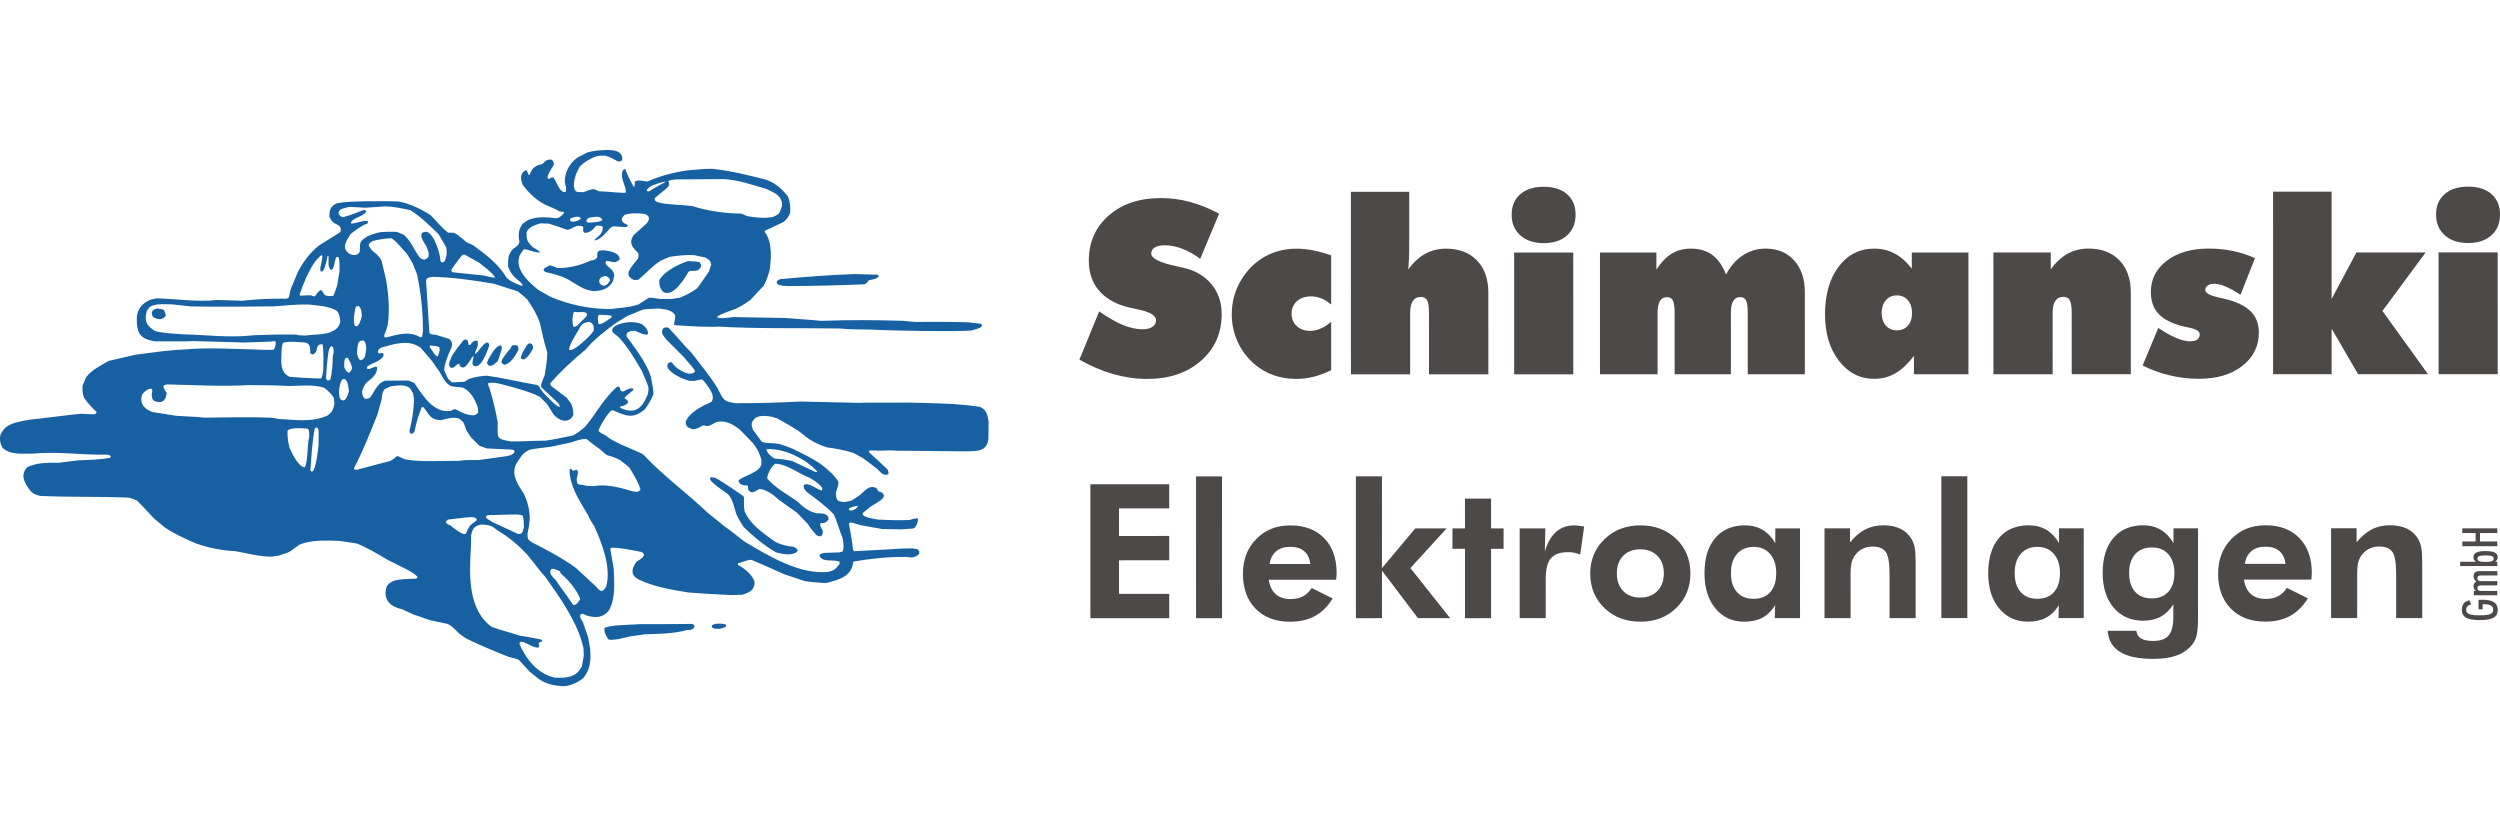 <?xml version="1.0" encoding="UTF-8"?>
<!DOCTYPE svg PUBLIC "-//W3C//DTD SVG 1.1//EN" "http://www.w3.org/Graphics/SVG/1.1/DTD/svg11.dtd">
<!-- Creator: CorelDRAW -->
<svg xmlns="http://www.w3.org/2000/svg" xml:space="preserve" width="290px" height="97px" style="shape-rendering:geometricPrecision; text-rendering:geometricPrecision; image-rendering:optimizeQuality; fill-rule:evenodd; clip-rule:evenodd"
viewBox="0 0 339.306 72.781"
 xmlns:xlink="http://www.w3.org/1999/xlink">
 <defs>
  <style type="text/css">
   <![CDATA[
    .fil0 {fill:#4D4948}
    .fil1 {fill:#1761A3}
   ]]>
  </style>
 </defs>
 <g id="Ebene_x0020_1">
  <g id="_74949272">
   <g>
    <path id="_74949008" class="fil0" d="M146.5 28.459l2.683 -6.552c1.206,0.84 2.275,1.456 3.219,1.844 0.944,0.387 1.828,0.583 2.646,0.583 0.579,0 1.031,-0.11 1.359,-0.328 0.333,-0.218 0.496,-0.513 0.496,-0.89 0,-0.649 -0.824,-1.145 -2.477,-1.483 -0.535,-0.12 -0.95,-0.207 -1.249,-0.273 -1.746,-0.426 -3.083,-1.183 -4.01,-2.269 -0.928,-1.086 -1.391,-2.439 -1.392,-4.059 0,-2.515 0.9,-4.56 2.7,-6.137 1.8,-1.577 4.162,-2.368 7.08,-2.369 1.348,0 2.668,0.174 3.967,0.528 1.298,0.349 2.613,0.883 3.933,1.598l-2.557 6.122c-0.808,-0.594 -1.621,-1.053 -2.439,-1.369 -0.813,-0.311 -1.604,-0.468 -2.373,-0.468 -0.584,0 -1.036,0.098 -1.358,0.294 -0.322,0.197 -0.48,0.475 -0.48,0.824 0,0.66 1.168,1.244 3.503,1.739 0.371,0.088 0.66,0.153 0.862,0.197 1.61,0.359 2.875,1.101 3.803,2.219 0.927,1.119 1.391,2.471 1.391,4.058 0.001,2.586 -0.932,4.703 -2.803,6.345 -1.871,1.642 -4.304,2.461 -7.298,2.461 -1.534,0 -3.066,-0.217 -4.6,-0.654 -1.538,-0.436 -3.071,-1.09 -4.605,-1.964zm34.172 -7.473c-0.426,-0.371 -0.862,-0.649 -1.31,-0.835 -0.448,-0.185 -0.917,-0.278 -1.408,-0.278 -0.813,0 -1.457,0.218 -1.937,0.65 -0.48,0.431 -0.72,1.004 -0.72,1.713 0,0.682 0.235,1.238 0.704,1.669 0.469,0.431 1.074,0.649 1.822,0.649 0.469,0 0.944,-0.104 1.418,-0.311 0.475,-0.208 0.949,-0.518 1.429,-0.922l0.001 6.568c-0.829,0.403 -1.631,0.704 -2.406,0.895 -0.775,0.191 -1.533,0.289 -2.28,0.289 -1.222,0.001 -2.357,-0.207 -3.404,-0.615 -1.042,-0.409 -1.969,-1.014 -2.777,-1.811 -0.857,-0.856 -1.506,-1.822 -1.954,-2.902 -0.447,-1.08 -0.671,-2.231 -0.671,-3.442 0,-0.846 0.109,-1.659 0.328,-2.456 0.218,-0.791 0.545,-1.549 0.982,-2.258 0.834,-1.359 1.892,-2.39 3.174,-3.11 1.282,-0.72 2.722,-1.081 4.321,-1.081 0.704,0 1.446,0.076 2.215,0.223 0.775,0.148 1.598,0.377 2.471,0.687l0.001 6.678zm2.68 9.465l-0.004 -24.773 7.916 -0.001 0.001 6.842c0,0.938 -0.011,1.669 -0.033,2.187 -0.021,0.524 -0.054,1.026 -0.098,1.506 0.693,-0.95 1.461,-1.659 2.302,-2.123 0.84,-0.464 1.789,-0.693 2.842,-0.694 1.762,0 3.153,0.535 4.179,1.598 1.031,1.064 1.544,2.52 1.545,4.364l0.002 11.091 -8.058 0.001 -0.001 -8.341c-0.001,-0.834 -0.082,-1.402 -0.246,-1.702 -0.169,-0.305 -0.458,-0.458 -0.873,-0.458 -0.469,0 -0.824,0.18 -1.07,0.546 -0.245,0.36 -0.365,0.9 -0.365,1.615l0.001 8.341 -8.041 0.001zm30.492 -21.673c0,1.184 -0.387,2.122 -1.167,2.821 -0.775,0.698 -1.827,1.047 -3.148,1.047 -1.331,0 -2.394,-0.349 -3.18,-1.053 -0.791,-0.704 -1.184,-1.642 -1.185,-2.815 0,-1.172 0.387,-2.094 1.167,-2.772 0.775,-0.676 1.844,-1.015 3.197,-1.015 1.343,0 2.395,0.338 3.164,1.014 0.769,0.677 1.152,1.598 1.152,2.771zm-8.338 21.67l-0.002 -16.525 8.024 -0.001 0.002 16.525 -8.024 0.001zm11.647 -0.002l-0.002 -16.525 7.659 -0.001 0 2.319c0.628,-0.983 1.32,-1.702 2.073,-2.161 0.758,-0.458 1.625,-0.688 2.607,-0.688 1.156,-0.001 2.122,0.283 2.897,0.845 0.769,0.567 1.397,1.451 1.878,2.656 0.627,-1.151 1.396,-2.024 2.307,-2.613 0.911,-0.594 1.931,-0.89 3.061,-0.89 1.62,0 2.913,0.535 3.879,1.603 0.966,1.075 1.446,2.515 1.446,4.326l0.002 11.123 -7.752 0.001 -0.001 -8.308c0,-0.845 -0.076,-1.413 -0.229,-1.713 -0.158,-0.3 -0.42,-0.447 -0.797,-0.447 -0.425,0 -0.742,0.175 -0.949,0.529 -0.207,0.35 -0.311,0.895 -0.311,1.632l0.001 8.308 -7.637 0.001 -0.001 -8.308c-0.001,-0.824 -0.077,-1.386 -0.229,-1.697 -0.158,-0.311 -0.426,-0.464 -0.807,-0.464 -0.437,0.001 -0.758,0.175 -0.966,0.53 -0.207,0.349 -0.311,0.894 -0.311,1.631l0.001 8.309 -7.817 0.001zm38.23 -8.319c0,0.704 0.191,1.271 0.567,1.702 0.377,0.431 0.879,0.649 1.495,0.649 0.627,0 1.13,-0.213 1.5,-0.639 0.376,-0.425 0.562,-0.998 0.561,-1.712 0,-0.72 -0.191,-1.304 -0.567,-1.74 -0.377,-0.437 -0.879,-0.654 -1.495,-0.654 -0.617,0 -1.118,0.224 -1.495,0.666 -0.376,0.441 -0.567,1.02 -0.567,1.729zm4.381 8.313l0 -2.493c-0.802,1.064 -1.637,1.85 -2.509,2.357 -0.873,0.507 -1.839,0.758 -2.891,0.759 -1.92,0 -3.508,-0.812 -4.774,-2.443 -1.26,-1.631 -1.893,-3.731 -1.894,-6.295 0,-2.689 0.616,-4.85 1.843,-6.481 1.233,-1.637 2.837,-2.456 4.823,-2.456 1.021,0 1.948,0.224 2.788,0.665 0.834,0.442 1.609,1.124 2.324,2.051l-0.001 -2.188 7.687 -0.001 0.002 16.525 -7.398 0.001zm10.786 -0.001l-0.003 -16.525 7.785 -0.001 0 2.286c0.693,-0.95 1.462,-1.659 2.302,-2.123 0.84,-0.464 1.789,-0.693 2.842,-0.694 1.762,0 3.153,0.535 4.179,1.598 1.031,1.064 1.544,2.52 1.545,4.364l0.002 11.091 -8.025 0.001 -0.001 -8.341c0,-0.824 -0.088,-1.385 -0.257,-1.696 -0.169,-0.311 -0.469,-0.464 -0.894,-0.464 -0.464,0 -0.824,0.18 -1.07,0.546 -0.245,0.36 -0.365,0.9 -0.365,1.615l0.001 8.341 -8.041 0.001zm20.25 -1.187l2.127 -5.101c0.883,0.594 1.691,1.047 2.428,1.358 0.736,0.311 1.364,0.463 1.888,0.463 0.426,0 0.747,-0.082 0.971,-0.245 0.224,-0.169 0.338,-0.399 0.338,-0.699 0,-0.414 -0.475,-0.719 -1.424,-0.91 -0.316,-0.061 -0.567,-0.114 -0.747,-0.158 -1.56,-0.382 -2.69,-0.949 -3.399,-1.701 -0.709,-0.753 -1.064,-1.746 -1.065,-2.979 0,-1.735 0.72,-3.153 2.166,-4.25 1.446,-1.097 3.327,-1.648 5.652,-1.649 1.162,0 2.269,0.109 3.333,0.327 1.059,0.218 2.051,0.545 2.979,0.982l-1.964 4.97c-0.747,-0.497 -1.418,-0.873 -2.013,-1.123 -0.601,-0.251 -1.113,-0.377 -1.55,-0.377 -0.365,0 -0.655,0.076 -0.879,0.229 -0.224,0.158 -0.338,0.36 -0.338,0.617 0,0.415 0.628,0.758 1.888,1.025 0.295,0.06 0.53,0.114 0.698,0.158 1.61,0.381 2.794,0.943 3.552,1.685 0.758,0.742 1.135,1.707 1.135,2.902 0,1.855 -0.747,3.361 -2.236,4.528 -1.494,1.168 -3.463,1.752 -5.914,1.752 -1.336,0 -2.64,-0.152 -3.917,-0.457 -1.282,-0.3 -2.515,-0.753 -3.71,-1.348zm17.709 1.182l-0.004 -24.773 7.943 -0.001 0.002 14.561 3.371 -6.313 9.394 -0.001 -5.863 7.944 6.187 8.58 -9.492 0.002 -3.596 -6.186 0.001 6.187 -7.942 0.001zm30.797 -21.673c0.001,1.184 -0.387,2.122 -1.167,2.821 -0.774,0.699 -1.827,1.047 -3.148,1.048 -1.331,0 -2.395,-0.349 -3.181,-1.053 -0.791,-0.704 -1.184,-1.642 -1.184,-2.815 -0.001,-1.172 0.387,-2.094 1.167,-2.772 0.774,-0.676 1.844,-1.015 3.197,-1.015 1.342,-0.001 2.395,0.338 3.164,1.014 0.769,0.677 1.152,1.599 1.152,2.772zm-8.338 21.67l-0.003 -16.525 8.024 -0.001 0.002 16.525 -8.024 0.001z"/>
    <path id="_74949080" class="fil0" d="M147.989 63.55l-0.003 -18.18 10.702 -0.002 0.001 3.277 -6.816 0.001 0.001 3.742 6.816 -0.001 0.001 3.302 -6.816 0.001 0.001 4.556 6.815 -0.001 0.001 3.302 -10.702 0.002zm14.343 -0.002l-0.003 -19.248 3.527 -0.001 0.003 19.248 -3.527 0.001zm15.513 -7.356c-0.098,-0.767 -0.378,-1.348 -0.84,-1.742 -0.458,-0.395 -1.085,-0.59 -1.882,-0.59 -0.793,0 -1.428,0.196 -1.903,0.59 -0.479,0.394 -0.78,0.974 -0.915,1.742l5.54 -0.001zm3.501 2.135l-9.151 0.002c0.14,0.878 0.458,1.534 0.958,1.967 0.496,0.437 1.17,0.652 2.022,0.652 0.644,-0.001 1.204,-0.123 1.67,-0.373 0.466,-0.246 0.861,-0.623 1.174,-1.128l2.857 1.424c-0.661,1.073 -1.466,1.865 -2.408,2.382 -0.945,0.517 -2.068,0.776 -3.365,0.776 -1.971,0 -3.531,-0.589 -4.684,-1.763 -1.149,-1.174 -1.726,-2.755 -1.726,-4.744 0,-1.911 0.601,-3.484 1.805,-4.718 1.204,-1.233 2.746,-1.852 4.628,-1.852 1.937,-0.001 3.467,0.576 4.595,1.733 1.124,1.153 1.688,2.729 1.688,4.722 0,0.11 -0.004,0.225 -0.013,0.355 -0.009,0.128 -0.026,0.314 -0.051,0.564zm2.677 -14.03l3.539 -0.001 0.002 12.453 4.522 -5.387 4.247 -0.001 -4.908 5.387 5.393 6.794 -4.37 0.001 -4.884 -6.455 0.001 6.455 -3.539 0.001 -0.003 -19.248zm14.808 19.246l-0.001 -9.414 -1.7 0.001 0 -2.768 1.7 0 -0.001 -4.048 3.539 -0.001 0.001 4.048 1.7 0 0.001 2.767 -1.7 0.001 0.001 9.414 -3.539 0.001zm10.837 -9.055c0.356,-1.187 0.864,-2.069 1.529,-2.658 0.67,-0.589 1.493,-0.881 2.48,-0.882 0.22,0 0.589,0.043 1.102,0.123 0.102,0.017 0.174,0.03 0.225,0.038l-0.533 3.802c-0.263,-0.11 -0.53,-0.19 -0.801,-0.246 -0.267,-0.055 -0.551,-0.08 -0.848,-0.08 -1.076,0 -1.852,0.276 -2.323,0.827 -0.47,0.551 -0.708,1.471 -0.707,2.764l0.001 5.366 -3.539 0.001 -0.002 -12.181 3.488 -0.001 -0.072 3.128zm16.154 2.982c0,-0.997 -0.288,-1.789 -0.87,-2.382 -0.581,-0.589 -1.356,-0.886 -2.331,-0.886 -0.979,0.001 -1.75,0.293 -2.322,0.882 -0.573,0.589 -0.857,1.382 -0.857,2.387 0,0.992 0.284,1.784 0.857,2.382 0.572,0.597 1.343,0.894 2.323,0.893 0.966,0 1.742,-0.297 2.327,-0.894 0.58,-0.598 0.873,-1.391 0.873,-2.382zm3.603 0.02c0.001,1.87 -0.64,3.43 -1.92,4.672 -1.275,1.242 -2.899,1.861 -4.861,1.861 -1.975,0.001 -3.607,-0.618 -4.892,-1.86 -1.285,-1.242 -1.925,-2.801 -1.925,-4.671 0,-1.861 0.644,-3.421 1.936,-4.671 1.293,-1.25 2.92,-1.874 4.879,-1.874 1.971,-0.001 3.595,0.618 4.871,1.851 1.276,1.234 1.912,2.798 1.912,4.692zm11.648 -0.065c0,-1.094 -0.276,-1.958 -0.827,-2.594 -0.546,-0.64 -1.293,-0.958 -2.225,-0.958 -0.963,0 -1.717,0.318 -2.268,0.95 -0.551,0.636 -0.826,1.5 -0.826,2.603 0.001,1.102 0.272,1.958 0.815,2.573 0.542,0.614 1.293,0.92 2.255,0.919 0.975,0 1.734,-0.305 2.272,-0.92 0.538,-0.614 0.805,-1.47 0.805,-2.573zm3.231 6.112l-3.429 0.001 0.051 -1.75c-0.479,0.771 -1.055,1.335 -1.734,1.696 -0.674,0.36 -1.496,0.538 -2.462,0.539 -1.615,0 -2.917,-0.602 -3.908,-1.801 -0.988,-1.199 -1.484,-2.785 -1.485,-4.756 0,-2.052 0.487,-3.654 1.458,-4.798 0.975,-1.149 2.326,-1.721 4.056,-1.721 0.903,0 1.695,0.203 2.378,0.606 0.683,0.407 1.259,1.013 1.721,1.814l-0.001 -2.009 3.353 -0.001 0.002 12.181zm3.323 -0.001l-0.002 -12.181 3.463 -0.001 0 1.911c0.64,-0.793 1.322,-1.382 2.056,-1.759 0.733,-0.377 1.547,-0.564 2.441,-0.564 0.945,0 1.737,0.161 2.378,0.479 0.64,0.317 1.149,0.805 1.522,1.458 0.182,0.339 0.314,0.725 0.39,1.149 0.081,0.428 0.119,1.098 0.119,2.005l0 0.386 0.001 7.117 -3.539 0.001 -0.001 -6.024c0,-1.496 -0.175,-2.488 -0.522,-2.967 -0.348,-0.479 -0.946,-0.72 -1.789,-0.72 -0.488,0 -0.937,0.102 -1.348,0.306 -0.408,0.203 -0.75,0.487 -1.022,0.86 -0.217,0.293 -0.373,0.623 -0.466,0.996 -0.098,0.373 -0.145,0.937 -0.144,1.7l0 0.483 0.001 5.366 -3.539 0.001zm15.857 -0.002l-0.003 -19.248 3.527 -0.001 0.003 19.248 -3.527 0.001zm16.098 -6.114c-0.001,-1.094 -0.276,-1.958 -0.827,-2.594 -0.547,-0.64 -1.293,-0.958 -2.225,-0.958 -0.963,0 -1.717,0.318 -2.268,0.95 -0.551,0.636 -0.826,1.5 -0.826,2.603 0.001,1.102 0.272,1.958 0.815,2.572 0.542,0.615 1.293,0.92 2.255,0.92 0.975,0 1.734,-0.305 2.272,-0.92 0.538,-0.614 0.805,-1.47 0.805,-2.573zm3.231 6.112l-3.43 0.001 0.051 -1.75c-0.479,0.771 -1.055,1.335 -1.734,1.696 -0.674,0.36 -1.496,0.538 -2.463,0.539 -1.614,0 -2.916,-0.602 -3.908,-1.801 -0.988,-1.199 -1.484,-2.785 -1.485,-4.756 0,-2.052 0.487,-3.654 1.458,-4.798 0.975,-1.149 2.326,-1.721 4.056,-1.721 0.903,0 1.695,0.203 2.378,0.606 0.683,0.407 1.259,1.013 1.721,1.814l-0.001 -2.009 3.353 -0.001 0.002 12.181zm15.509 -0.201c0,1.284 -0.076,2.187 -0.229,2.709 -0.152,0.521 -0.416,0.975 -0.788,1.352 -0.53,0.572 -1.208,0.996 -2.038,1.267 -0.827,0.275 -1.831,0.411 -3.018,0.412 -1.979,0 -3.48,-0.313 -4.506,-0.945 -1.03,-0.628 -1.59,-1.581 -1.679,-2.865l3.886 -0.001c0.06,0.47 0.272,0.818 0.644,1.043 0.373,0.225 0.925,0.334 1.653,0.334 0.962,0 1.657,-0.25 2.081,-0.746 0.428,-0.496 0.64,-1.326 0.64,-2.484l-0.001 -1.743c-0.47,0.755 -1.042,1.314 -1.708,1.679 -0.666,0.365 -1.454,0.547 -2.365,0.547 -1.674,0 -3.009,-0.584 -4.01,-1.758 -1.005,-1.17 -1.505,-2.75 -1.505,-4.735 -0.001,-2.022 0.487,-3.603 1.466,-4.748 0.975,-1.14 2.327,-1.712 4.048,-1.712 0.886,0 1.674,0.203 2.365,0.614 0.691,0.411 1.272,1.013 1.734,1.806l0 -2.009 3.327 -0.001 0.002 11.982zm-3.206 -5.912c0,-1.077 -0.272,-1.925 -0.819,-2.543 -0.547,-0.623 -1.293,-0.932 -2.234,-0.932 -0.97,0 -1.73,0.31 -2.276,0.925 -0.546,0.619 -0.818,1.471 -0.817,2.552 0,1.085 0.267,1.932 0.805,2.534 0.538,0.606 1.293,0.907 2.264,0.907 0.967,0 1.721,-0.301 2.264,-0.908 0.542,-0.602 0.813,-1.45 0.813,-2.535zm15.085 -1.244c-0.098,-0.767 -0.378,-1.348 -0.84,-1.742 -0.458,-0.395 -1.085,-0.59 -1.882,-0.59 -0.793,0 -1.429,0.196 -1.903,0.59 -0.479,0.394 -0.78,0.975 -0.915,1.742l5.54 -0.001zm3.501 2.135l-9.151 0.002c0.14,0.878 0.457,1.534 0.958,1.967 0.496,0.437 1.17,0.652 2.022,0.652 0.644,-0.001 1.204,-0.123 1.67,-0.373 0.467,-0.246 0.861,-0.623 1.174,-1.128l2.857 1.424c-0.662,1.073 -1.467,1.865 -2.408,2.382 -0.946,0.517 -2.068,0.776 -3.365,0.776 -1.971,0.001 -3.531,-0.589 -4.684,-1.763 -1.149,-1.174 -1.726,-2.755 -1.726,-4.743 -0.001,-1.912 0.601,-3.484 1.805,-4.718 1.204,-1.233 2.746,-1.852 4.628,-1.852 1.938,-0.001 3.468,0.576 4.595,1.733 1.123,1.153 1.688,2.729 1.688,4.722 0,0.11 -0.004,0.225 -0.013,0.356 -0.008,0.127 -0.026,0.313 -0.051,0.563zm2.68 5.218l-0.002 -12.181 3.463 -0.001 0 1.911c0.64,-0.793 1.322,-1.382 2.056,-1.759 0.733,-0.378 1.547,-0.564 2.441,-0.564 0.945,0 1.737,0.161 2.378,0.479 0.64,0.317 1.149,0.805 1.522,1.457 0.182,0.339 0.314,0.725 0.39,1.149 0.081,0.428 0.119,1.098 0.119,2.005l0 0.386 0.001 7.117 -3.539 0.001 -0.001 -6.024c-0.001,-1.496 -0.175,-2.488 -0.522,-2.967 -0.347,-0.479 -0.945,-0.72 -1.788,-0.72 -0.488,0 -0.937,0.102 -1.348,0.306 -0.408,0.203 -0.75,0.487 -1.022,0.86 -0.216,0.293 -0.372,0.623 -0.466,0.996 -0.098,0.373 -0.145,0.937 -0.144,1.699l0 0.484 0.001 5.366 -3.539 0.001z"/>
    <path id="_74949152" class="fil0" d="M336.39 61.062c0.1,-0.006 0.197,-0.012 0.293,-0.015 0.095,-0.004 0.187,-0.004 0.273,-0.004 0.696,-0.001 1.209,0.113 1.542,0.339 0.333,0.226 0.5,0.574 0.5,1.045 0,0.485 -0.189,0.836 -0.566,1.053 -0.377,0.217 -0.997,0.325 -1.862,0.325 -0.876,0 -1.5,-0.109 -1.875,-0.326 -0.375,-0.218 -0.563,-0.576 -0.563,-1.072 0,-0.35 0.083,-0.633 0.248,-0.848 0.166,-0.215 0.416,-0.362 0.752,-0.442l0.273 0.566c-0.232,0.045 -0.403,0.129 -0.517,0.247 -0.112,0.119 -0.169,0.276 -0.169,0.472 0,0.277 0.133,0.473 0.399,0.585 0.265,0.114 0.744,0.171 1.438,0.171 0.688,0 1.165,-0.056 1.434,-0.171 0.268,-0.113 0.403,-0.309 0.403,-0.585 0,-0.248 -0.102,-0.433 -0.305,-0.558 -0.204,-0.124 -0.509,-0.187 -0.914,-0.187 -0.062,0 -0.107,0 -0.138,0.002 -0.032,0.001 -0.061,0.003 -0.086,0.005l0 0.679 -0.56 0 0 -1.281zm2.548 -0.628l-3.188 0.001 0 -0.578 0.319 0c-0.117,-0.074 -0.204,-0.165 -0.263,-0.273 -0.059,-0.109 -0.088,-0.235 -0.088,-0.381 0,-0.143 0.031,-0.266 0.094,-0.368 0.061,-0.103 0.159,-0.196 0.294,-0.275 -0.13,-0.087 -0.228,-0.189 -0.292,-0.305 -0.063,-0.118 -0.095,-0.251 -0.095,-0.401 0,-0.234 0.066,-0.408 0.195,-0.521 0.13,-0.114 0.329,-0.171 0.594,-0.171l2.431 -0.001 0 0.585 -2.141 0.001c-0.216,0 -0.364,0.027 -0.442,0.084 -0.078,0.056 -0.117,0.155 -0.117,0.296 0,0.127 0.041,0.225 0.122,0.293 0.081,0.068 0.201,0.101 0.361,0.101l2.217 -0.001 0 0.578 -2.141 0c-0.213,0 -0.359,0.028 -0.44,0.084 -0.08,0.056 -0.12,0.152 -0.12,0.287 0,0.125 0.041,0.22 0.122,0.285 0.081,0.063 0.202,0.095 0.362,0.095l2.216 -0.001 0 0.585zm-1.59 -4.525c0.408,0 0.693,-0.033 0.858,-0.102 0.163,-0.068 0.245,-0.182 0.245,-0.34 0,-0.159 -0.082,-0.272 -0.245,-0.339 -0.164,-0.067 -0.449,-0.101 -0.858,-0.101 -0.409,0 -0.695,0.034 -0.859,0.101 -0.163,0.066 -0.245,0.18 -0.245,0.339 0,0.157 0.082,0.272 0.245,0.34 0.164,0.069 0.45,0.102 0.86,0.102zm1.59 0.565l-5.037 0.001 -0.001 -0.588 2.161 -0.001c-0.126,-0.078 -0.217,-0.169 -0.276,-0.272 -0.059,-0.102 -0.088,-0.222 -0.088,-0.36 0,-0.28 0.134,-0.486 0.402,-0.619 0.267,-0.133 0.685,-0.2 1.249,-0.2 0.564,0 0.98,0.066 1.247,0.199 0.268,0.133 0.402,0.339 0.402,0.619 0,0.136 -0.03,0.254 -0.09,0.357 -0.059,0.103 -0.153,0.195 -0.281,0.275l0.312 0 0 0.588zm0 -2.698l-4.745 0.001 0 -0.64 1.804 -0.001 0 -1.145 -1.804 0.001 -0.001 -0.64 4.745 -0.001 0 0.64 -2.343 0.001 0.001 1.145 2.343 -0.001 0.001 0.64z"/>
   </g>
   <path id="_74949248" class="fil1" d="M134.155 39.17c-0.198,1.794 -1.522,1.665 -2.879,1.733 -3.183,-0.025 -6.352,-0.049 -9.52,-0.089 -0.7,-0.073 -1.523,-0.042 -2.133,-0.007 -0.533,-0.009 -1.066,-0.018 -1.599,-0.027 -0.185,0.119 -0.065,0.243 -0.051,0.273 0.81,0.761 1.634,1.521 2.459,2.267 0.133,0.246 0.175,0.475 0.156,0.673 -0.676,0.323 -1.107,-0.293 -1.527,-0.697 -0.677,-0.499 -1.262,-0.997 -1.955,-1.481 -0.423,-0.221 -0.845,-0.457 -1.268,-0.692 -1.227,-0.402 -2.366,-0.589 -3.522,-0.746 -1.41,-0.406 -2.631,-1.112 -3.681,-2.06 -1.038,-0.719 -2.065,-1.27 -3.106,-1.866 -0.938,-0.352 -2.124,-0.524 -2.922,-0.142 -0.711,0.597 -0.687,0.933 -0.41,1.669 0.402,0.555 0.804,1.096 1.206,1.636 0.651,0.224 1.475,0.132 2.296,0.268 1.015,0.322 1.015,0.322 1.817,0.641 1.314,0.648 2.811,1.329 4.074,2.249 0.766,0.638 1.728,1.385 2.215,2.293 -0.011,0.594 -0.262,1.062 -0.361,1.487 0.044,0.961 0.177,1.207 1.213,1.225 0.764,-0.139 0.764,-0.139 0.979,-0.227 0.354,-0.237 0.709,-0.475 1.079,-0.713 0.557,-0.478 1.259,-1.456 2.226,-0.952 0.296,0.508 0.251,0.446 0.812,0.639 0.464,0.48 0.047,0.763 -0.216,1.017 -0.493,0.311 -0.97,0.623 -1.448,0.919 -0.958,0.776 -0.958,0.776 -1.021,0.881 -0.055,0.532 1.618,0.728 2.119,0.829 1.355,0.039 2.74,0.139 4.265,0.044 0.336,-0.086 0.69,-0.263 1.146,-0.194 -0.011,0.594 -0.263,1.108 -0.587,1.345 -0.534,0.052 -1.068,0.088 -1.602,0.125 -0.899,-0.016 -1.782,-0.031 -2.665,-0.046 -0.972,-0.169 -1.929,-0.338 -2.886,-0.507 -1.061,-0.323 -1.061,-0.323 -1.486,-0.407 -0.186,0.179 -0.11,0.166 -0.143,0.348 0.253,1.224 0.447,2.339 0.55,3.438 0.06,0.046 0.12,0.093 0.18,0.14 2.013,-0.133 4.116,-0.188 6.207,-0.35 0.274,0.005 1.952,-0.134 2.435,0.118 0.044,0.092 0.104,0.169 0.163,0.247 -0.002,0.122 -0.004,0.244 -0.006,0.35 -0.589,0.569 -1.075,0.514 -1.698,0.412 -2.407,-0.042 -4.94,0.234 -7.186,0.622 -0.031,0.03 -0.062,0.045 -0.077,0.06 -0.203,2.053 -2.099,2.447 -3.69,2.861 -0.975,-0.017 -1.962,-0.156 -2.845,-0.247 -0.969,-0.322 -1.923,-0.643 -2.878,-0.964 -1.391,-0.633 -2.932,-1.33 -4.309,-1.902 -0.137,-0.003 -0.258,-0.02 -0.38,-0.037 -0.521,0.158 -1.042,0.317 -1.547,0.476 -0.002,0.076 -0.003,0.152 -0.004,0.213 0.891,0.457 1.972,1.329 2.276,2.31 -0.021,1.188 -0.787,1.464 -1.691,1.738 -0.473,0.022 -0.945,0.044 -1.402,0.052 -3.349,-0.165 -3.349,-0.165 -5.935,-0.362 -2.355,-0.376 -4.709,-0.782 -6.794,-1.793 -1.071,-0.628 -0.874,-1.432 -0.202,-2.395 0.215,-0.133 1.599,-0.825 0.692,-1.298 -0.668,-0.149 -3.947,-0.8 -4.241,-0.515 0.024,0.381 0.024,0.381 0.44,2.719 0.073,1.967 0.296,3.997 -0.632,5.702 -0.872,1.112 -1.952,1.033 -3.104,0.693 -0.348,-0.189 -0.589,-0.33 -0.791,-0.075 -0.084,0.456 0.171,0.658 0.334,0.95 0.232,0.689 0.479,1.379 0.726,2.069 0.082,0.535 0.179,1.054 0.277,1.574 0.123,1.647 0.027,2.834 -0.969,4.035 -0.787,0.581 -1.339,0.8 -2.104,0.999 -0.229,0.027 -0.458,0.053 -0.687,0.064 -1.263,-0.113 -2.159,-0.281 -3.168,-0.954 -0.436,-0.328 -0.857,-0.67 -1.277,-1.012 -0.599,-0.62 -1.075,-1.223 -1.495,-1.626 -0.211,-0.095 -0.211,-0.095 -1.425,-0.42 -1.952,-0.765 -3.827,-1.56 -5.655,-2.444 -0.347,-0.235 -0.692,-0.469 -1.024,-0.719 -0.54,-0.512 -0.912,-1.006 -1.577,-1.292 -0.79,-0.166 -1.579,-0.332 -2.353,-0.498 -0.773,-0.257 -1.545,-0.53 -2.317,-0.802 -0.484,-0.222 -0.967,-0.443 -1.436,-0.665 -1.654,-0.379 -2.674,-1.281 -2.141,-3.069 0.615,-1.192 2.562,-1.007 3.812,-1.092 0.076,0.002 0.365,0.006 0.4,-0.252 -0.419,-0.434 -1.023,-0.764 -1.521,-1.032 -0.861,-0.426 -1.707,-0.852 -2.553,-1.278 -1.342,-0.801 -2.82,-1.679 -4.197,-2.221 -0.76,-0.104 -1.519,-0.224 -2.279,-0.344 -1.842,-0.078 -3.912,-0.159 -5.478,0.499 -1.234,0.893 -1.234,0.893 -1.527,1.055 -0.444,0.145 -0.873,0.29 -1.302,0.435 -0.291,0.056 -0.581,0.097 -0.871,0.137 -1.707,0.046 -3.465,-0.487 -5.06,-0.743 -1.812,-0.077 -3.739,-0.476 -5.39,-1.084 -1.451,-0.634 -2.827,-1.253 -4.092,-2.097 -0.526,-0.42 -1.036,-0.856 -1.547,-1.291 -0.599,-0.62 -1.106,-1.223 -2.259,-2.385 -0.439,-0.19 -0.772,-0.318 -1.166,-0.401 -4.019,-0.176 -8.119,-0.049 -12.001,-0.238 -0.576,-0.162 -0.819,-0.212 -1.224,-0.57 -0.73,-0.957 -1.593,-2.145 -0.552,-3.3 1.139,-0.636 2.875,-0.651 4.261,-0.627 0.916,-0.106 1.832,-0.212 2.748,-0.333 1.326,-0.053 2.835,-0.073 4.287,-0.352 0.016,-0.061 0.048,-0.121 0.08,-0.197 -0.15,-0.155 -0.271,-0.187 -0.392,-0.22 -3.475,0.077 -6.939,-0.47 -10.25,-0.132 -1.477,-0.025 -2.959,0.193 -4.039,-0.771 -0.295,-0.538 -0.483,-1.151 -0.273,-1.848 0.441,-0.845 0.843,-1.204 1.947,-1.581 1.194,-0.284 1.194,-0.284 2.064,-0.421 0.809,-0.062 6,-0.734 6.869,-0.795 0.503,0.024 1.005,0.048 1.522,0.072 0.122,-0.013 0.684,0.088 0.6,-0.355 -0.6,-0.513 -1.198,-1.209 -1.688,-1.903 -0.204,-0.567 -0.213,-0.902 -0.201,-1.603 0.159,-0.378 0.318,-0.756 0.477,-1.134 0.61,-0.919 1.932,-1.596 3.071,-2.247 1.224,-0.283 2.447,-0.567 3.671,-0.85 2.275,-0.281 4.46,-0.639 6.837,-0.72 2.884,-0.27 6.156,-0.061 9.171,0.007 0.837,0.045 1.735,0.091 2.711,0.047 0.186,-0.18 0.3,-0.604 0.278,-1.092 -0.15,-0.155 -0.609,-0.026 -0.686,-0.012 -1.189,0.04 -2.362,0.081 -3.536,0.121 -2.36,-0.056 -4.705,-0.127 -7.05,-0.198 -0.382,0.039 -0.382,0.039 -5.104,0.034 -2.112,-0.326 -2.509,-1.156 -2.471,-3.303 0.078,-0.958 0.687,-1.862 1.777,-2.315 0.275,-0.071 0.551,-0.143 0.841,-0.214 2.65,0.046 5.567,0.538 8.329,0.22 1.112,0.035 2.223,0.069 3.35,0.104 1.908,-0.21 3.92,-0.313 5.991,-0.277 0.092,-0.029 0.199,-0.057 0.306,-0.101 0.095,-0.227 0.095,-0.227 0.263,-1.093 0.318,-0.786 0.637,-1.573 0.97,-2.36 0.709,-1.374 1.569,-2.593 2.897,-3.667 1.387,-0.89 2.772,-1.704 2.911,-1.839 0.112,-0.348 0.102,-0.623 -0.289,-0.919 -0.71,-0.332 -0.876,-0.442 -1.214,-1.179 0.013,-0.762 0.068,-1.294 0.929,-1.752 1.178,-0.299 2.701,-0.258 4.043,-0.311 1.447,0.01 2.864,-0.042 4.417,0.031 1.458,0.239 3.135,1.045 4.415,1.905 0.734,0.759 1.464,1.686 2.321,2.325 0.244,0.004 0.503,0.008 0.762,0.013 0.666,0.27 1.234,0.905 1.805,1.326 0.242,0.111 0.499,0.222 0.756,0.318 1.655,1.217 3.49,2.543 4.526,4.344 0.477,0.587 1.279,0.875 2.006,1.177 0.091,0.017 0.182,0.018 0.274,0.02 0.002,-0.122 -0.192,-0.339 -0.296,-0.462 -0.781,-0.638 -1.382,-1.136 -1.699,-2.162 0.016,-0.944 -0.08,-1.525 0.666,-2.365 0.247,-0.179 0.738,-0.414 0.869,-0.915 -0.138,-0.84 -0.2,-1.633 0.439,-2.49 0.216,-0.149 0.432,-0.313 0.663,-0.476 1.075,-0.515 2.491,-0.475 3.813,-0.284 0.487,0.008 0.659,-0.217 1.139,-0.681 -0.014,-0.046 -0.014,-0.092 -0.013,-0.153 -0.181,-0.064 -0.181,-0.064 -0.532,-0.07 -0.709,-0.408 -1.36,-0.663 -2.041,-0.949 -1.297,-0.708 -2.152,-1.53 -3.03,-2.703 -0.217,-0.644 -0.478,-1.394 0.369,-1.943 0.045,0.001 0.091,0.002 0.152,0.003 0.18,0.186 0.191,0.43 0.28,0.599 0.03,0.016 0.075,0.032 0.121,0.033 0.316,-0.65 0.398,-1.014 1.242,-1.365 0.382,-0.07 0.382,-0.07 0.536,-0.143 0.294,-0.284 0.653,-0.75 1.304,-0.556 0.208,0.309 0.238,0.354 0.232,0.675 -0.047,0.121 -1.421,2.047 -0.566,1.894 0.108,-0.09 0.171,-0.226 0.506,-0.174 0.462,0.602 0.672,1.627 1.352,1.974 0.107,0.002 0.213,0.004 0.32,-0.01 0.128,-0.363 -0.015,-0.899 -0.129,-1.373 0.021,-1.218 0.53,-2.428 1.702,-3.276 0.43,-0.221 0.877,-0.457 1.322,-0.693 0.505,-0.143 0.505,-0.143 1.376,-0.281 1.006,-0.043 3.45,-0.443 3.422,1.187 -0.205,0.408 -0.401,0.283 -0.629,0.278 -0.574,-0.314 -1.147,-0.629 -1.694,-0.761 -0.228,-0.004 -0.441,-0.007 -0.655,-0.011 -0.87,0.061 -1.671,0.611 -2.241,0.982 -0.201,0.179 -0.387,0.343 -0.572,0.508 -0.174,0.362 -0.348,0.71 -0.521,1.057 -0.213,0.819 -0.47,1.652 -0.024,2.269 0.075,0.047 0.151,0.094 0.226,0.126 0.259,0.005 0.533,0.009 0.807,0.014 0.428,-0.114 0.951,-0.41 1.454,-0.401 0.227,0.095 0.454,0.19 0.681,0.286 1.127,0.02 2.266,0.191 3.53,0.214 0.015,-0.015 0.046,-0.03 0.077,-0.044 0.211,-0.788 -1.014,-2.181 -0.266,-3.143 0.076,-0.014 0.153,-0.028 0.245,-0.042 0.244,0.872 0.718,1.627 1.086,2.365 0.045,0.016 0.091,0.032 0.137,0.033 0.019,-0.228 0.038,-0.456 0.057,-0.7 0.432,-0.312 1.113,-0.026 1.737,-0.015 1.551,-0.735 3.556,-1.249 5.403,-1.506 1.037,-0.073 2.214,-0.236 3.432,-0.215 2.387,0.27 4.905,0.877 7.317,1.498 1.21,0.478 2.127,1.24 2.916,2.32 0.276,0.736 0.325,1.438 0.267,2.168 -0.254,0.62 -0.534,0.95 -0.951,1.263 -0.83,0.397 -1.659,0.778 -2.473,1.161 -0.016,0.061 -0.017,0.121 -0.018,0.182 1.06,1.283 0.879,3.824 0.641,5.236 -0.226,0.727 -0.485,1.622 -0.86,2.133 -0.666,0.643 -1.258,1.364 -1.784,1.873 -0.679,0.491 -1.356,0.906 -1.956,1.185 -0.858,0.274 -1.763,0.64 -2.439,0.963 -0.016,0.061 -0.032,0.106 -0.049,0.151 0.194,0.277 1.66,0.059 2.118,-0.009 2.391,0.042 4.797,0.083 7.203,0.125 0.867,0.091 2.891,0.202 4.792,0.388 3.659,-0.135 7.269,-0.118 11.045,-0.007 0.547,0.055 1.11,0.11 1.673,0.151 2.3,-0.006 4.753,-0.024 7.19,0.048 0.593,0.071 1.186,0.142 1.794,0.214 0.254,0.263 -0.023,0.457 -0.161,0.531 -0.228,0.111 -0.739,0.279 -1.248,0.382 -1.746,0.157 -10.387,0.041 -13.61,-0.137 -1.401,-0.024 -2.879,-0.004 -4.156,-0.148 -5.62,-0.082 -11.183,0.05 -16.631,-0.257 -0.305,0.04 -0.305,0.04 -2.56,0.001 -3.196,-0.177 -3.196,-0.177 -3.317,-0.225 0.006,-0.35 0.214,-0.91 0.13,-1.384 -0.581,-0.726 -1.374,-0.709 -2.179,-0.845 -1.677,0.078 -1.677,0.078 -2.166,0.146 -0.721,0.292 -1.442,0.584 -2.148,0.877 -0.54,0.341 -1.078,0.667 -1.602,0.993 -1.436,1.072 -3.01,2.278 -4.007,3.526 -1.762,1.447 -3.388,2.973 -4.817,4.578 -0.005,0.274 0.011,0.244 0.115,0.398 0.692,0.53 1.384,1.044 2.075,1.559 0.208,0.293 0.432,0.586 0.656,0.864 0.218,0.583 0.287,1.026 0.278,1.528 -0.677,1.298 -2.038,0.726 -2.724,-0.139 -0.667,-1.108 -0.667,-1.108 -0.935,-1.464 -0.285,-0.279 -0.569,-0.558 -0.854,-0.852 -1.162,-0.645 -2.421,-0.941 -3.633,-1.312 -0.804,-0.181 -2.727,-0.885 -3.433,-0.547 -0.005,0.304 0.084,0.428 0.173,0.582 0.46,1.547 0.903,3.23 1.137,4.742 0.008,2.163 -0.282,2.204 1.814,2.56 1.462,0.025 3.064,-0.099 4.648,-0.102 1.206,-0.162 2.384,-0.431 3.699,-0.698 0.506,-0.174 1.171,-0.741 1.696,-1.189 1.477,-1.711 2.473,-3.796 4.344,-5.424 0.076,0.001 0.153,-0.013 0.244,-0.026 0.344,0.356 0.02,0.655 0.598,0.665 0.2,-0.118 1.016,-0.592 1.348,-0.388 -0.002,0.076 -0.003,0.137 0.012,0.198 -0.387,0.328 -0.773,0.657 -1.159,0.97 0.014,0.076 0.028,0.138 0.042,0.199 0.377,0.22 0.542,0.344 0.262,0.705 -0.154,0.089 -0.308,0.178 -0.461,0.251 -0.382,0.07 -0.382,0.07 -0.475,0.129 0.014,0.061 0.028,0.122 0.043,0.168 1.935,0.871 2.892,0.172 3.719,-1.855 0.084,-0.425 0.084,-0.425 0.091,-0.836 -0.155,-0.749 -0.598,-1.564 -0.918,-2.378 -0.948,-1.57 -1.864,-3.201 -3.136,-4.548 -0.54,-0.497 -1.327,-0.754 -0.554,-1.457 0.955,-0.578 2.543,-0.794 3.707,-0.301 0.451,0.358 0.901,0.732 0.815,1.354 -0.295,0.284 -1.471,-0.361 -1.744,-0.457 -0.594,-0.01 -1.221,0.147 -1.156,0.742 1.22,1.697 2.696,3.55 3.317,5.527 0.139,0.795 0.352,1.651 0.34,2.367 -0.302,0.742 -0.819,1.571 -1.162,2.022 -1.623,1.373 -2.574,0.884 -4.268,0.155 -0.091,-0.002 -0.182,-0.003 -0.258,-0.005 -0.524,0.342 -1.748,2.408 -1.754,2.758 0.208,0.323 0.692,0.484 1.039,0.688 0.585,0.528 1.206,0.767 1.93,1.146 0.968,0.428 1.935,0.856 2.903,1.269 0.075,0.062 0.15,0.124 0.241,0.172 2.632,2.833 5.882,5.174 8.67,7.843 1.712,1.385 1.893,1.495 2.208,1.79 0.949,0.626 1.894,1.465 2.827,2.151 3.152,1.868 7.402,4.516 11.37,4.097 0.827,-0.245 0.919,-0.288 1.527,-1.101 -0.014,-0.092 -0.027,-0.184 -0.025,-0.29 -0.818,-0.288 -1.6,-0.012 -2.34,-0.345 -0.406,-0.358 -0.644,-0.666 0.243,-0.834 0.686,-0.018 1.387,-0.037 2.089,-0.071 0.138,-0.028 0.275,-0.071 0.428,-0.114 0.236,-0.422 0.114,-1.277 0.002,-1.843 -0.409,-0.982 -0.724,-2.191 -1.194,-3.22 -1.092,-1.131 -2.416,-2.098 -3.68,-3.034 -0.238,-0.294 -0.419,-0.419 -0.412,-0.845 0.407,-0.648 1.865,0.519 2.411,0.666 0.662,-0.384 -1.343,-1.592 -1.524,-1.702 -1.544,-0.575 -3.151,-1.913 -4.735,-1.941 -0.554,0.356 -1.155,1.595 -1.086,2.007 1.015,1.221 2.645,2.103 3.97,3.024 0.779,0.745 1.62,1.445 2.712,1.692 0.579,0.01 1.662,-0.063 1.646,0.836 -0.374,0.496 -0.541,0.478 -0.984,0.501 -0.061,0.03 -0.123,0.059 -0.169,0.089 -0.006,0.35 0.232,0.689 0.364,0.966 -0.014,0.838 -0.289,0.848 -0.863,0.579 -0.448,-0.525 -0.806,-0.912 -1.177,-1.528 -0.494,-0.511 -0.988,-1.023 -1.482,-1.534 -0.858,-0.594 -1.7,-1.202 -2.543,-1.811 -0.569,-0.589 -1.743,-1.386 -2.535,-1.4 -0.661,0.354 -1.048,0.728 -1.511,0.141 -0.027,-0.198 -0.054,-0.397 -0.081,-0.611 -0.533,-0.009 -1.248,-0.068 -1.237,-0.707 0.263,-0.254 0.999,-0.546 1.491,-0.782 0.431,-0.236 1.382,-0.6 1.592,-1.328 0.004,-0.228 0.008,-0.457 0.012,-0.685 -0.245,-0.842 -0.554,-1.473 -1.12,-2.214 -0.584,-0.589 -1.168,-1.193 -1.736,-1.797 -1.006,-0.84 -2.168,-1.455 -3.394,-1.034 -0.631,0.37 -0.925,0.609 -1.531,0.4 -0.076,0.014 -0.152,0.028 -0.229,0.026 -0.57,0.371 -0.907,0.487 -1.379,0.479 -0.605,-0.239 -0.893,-0.35 -0.881,-1.036 0.382,-0.968 1.476,-1.65 2.475,-2.197 0.721,-0.307 0.721,-0.307 1.06,-0.515 0.253,-0.498 0.139,-0.988 -0.201,-1.588 -0.342,-0.493 -0.668,-1.032 -1.118,-1.421 -0.305,0.025 -0.305,0.025 -1.024,0.211 -0.228,-0.004 -0.457,-0.008 -0.685,-0.012 -1.016,-0.276 -2.482,-0.926 -3,-1.834 0.006,-0.365 -0.004,-0.655 0.531,-0.722 0.553,0.619 0.553,0.619 0.838,0.868 0.543,0.33 1.596,1.079 2.337,0.513 0.002,-0.076 0.003,-0.152 0.02,-0.244 -0.133,-0.216 -0.133,-0.216 -1.522,-1.839 -0.778,-0.775 -1.557,-1.551 -2.336,-2.341 -0.357,-0.494 -0.838,-0.898 -0.446,-1.516 0.215,-0.103 0.431,-0.236 0.763,-0.063 1.033,1.069 2.046,2.351 3.11,3.39 1.206,1.605 2.49,3.105 3.513,4.783 0.811,1.568 0.761,1.796 2.463,2.038 2.864,0.004 5.821,-0.066 8.764,-0.229 2.665,0.061 5.345,0.123 8.025,0.185 0.61,-0.035 0.61,-0.035 6.902,-0.033 3.076,0.083 6.306,0.079 9.435,0.574 0.954,0.336 1.062,1.161 1.2,1.986 -0.014,0.777 -0.027,1.553 -0.025,2.315zm-14.883 -21.997c-0.496,0.479 -0.997,0.363 -1.396,0.54 -0.205,0.408 -0.389,0.45 -0.603,0.523 -3.491,0.138 -6.997,0.229 -10.348,0.232 -0.441,-0.038 -1.995,-0.019 -1.358,-0.785 0.092,-0.044 0.2,-0.088 0.307,-0.147 3.25,-0.31 6.637,-0.571 10.067,-0.694 1.051,0.033 2.116,0.067 3.182,0.085 0.105,0.109 0.134,0.155 0.148,0.246zm-2.873 31.287c-0.325,0.314 -0.88,0.67 -1.164,0.376 0.001,-0.061 0.002,-0.137 0.004,-0.213 0.337,-0.131 0.629,-0.264 1.132,-0.316 -0.001,0.061 0.014,0.107 0.028,0.153zm-5.478 -4.741c-0.122,-0.017 -0.228,-0.034 -0.334,-0.051 -1.043,-0.49 -2.07,-0.98 -3.097,-1.47 -0.85,-0.167 -1.595,-0.272 -2.326,-0.3 -0.302,-0.127 -1.219,-0.874 -1.12,-1.284 0.168,0.003 0.351,-0.009 0.534,-0.021 1.765,0.091 3.369,0.774 4.92,1.792 0.225,0.187 1.383,1.044 1.424,1.334zm-2.653 10.664c-0.578,0.843 -2.338,0.416 -2.989,0.207 -1.569,-0.926 -3.026,-2.109 -4.328,-3.396 -0.431,-0.617 -0.742,-1.17 -1.05,-1.861 -0.288,-0.935 -0.425,-1.851 -1.067,-2.593 -0.797,-0.562 -1.581,-1.094 -2.285,-1.761 -0.043,-0.138 -0.315,-0.264 -0.082,-0.565 0.274,0.005 0.457,0.023 0.774,0.166 1.221,0.722 2.426,1.55 3.585,2.347 0.044,0.077 0.089,0.139 0.149,0.201 -0.013,0.716 -0.023,1.294 0.074,1.875 0.745,1.826 2.523,2.984 4.073,4.123 0.649,0.362 1.149,0.492 1.969,0.659 0.381,0.007 1.065,0.095 1.178,0.6zm-2.13 -46.776c-0.354,1.091 -0.416,1.12 -1.244,1.487 -1.238,0.223 -2.21,0.069 -3.35,-0.089 -0.364,-0.098 -0.65,-0.27 -0.908,-0.366 -2.345,-0.041 -4.564,-0.353 -6.685,-1.03 -1.551,-0.195 -3.09,-0.145 -4.486,-0.459 -0.333,-0.128 -0.682,-0.179 -0.599,-0.62 0.541,-0.448 1.082,-0.895 1.638,-1.358 0.295,-0.315 0.31,-0.299 0.274,-0.833 -0.031,-0.001 -0.061,-0.016 -0.091,-0.032 0.001,-0.031 0.001,-0.061 0.002,-0.091 0.292,-0.148 0.719,-0.186 1.161,-0.224 2.133,-0.009 4.281,-0.017 6.43,-0.041 1.963,0.126 3.871,0.783 5.811,1.365 0.876,0.457 1.831,0.733 2.039,1.879 -0.003,0.137 -0.005,0.274 0.008,0.411zm-7.569 57.043c-0.464,0.388 -1.684,0.489 -1.982,0.088 0.017,-0.076 0.033,-0.151 0.065,-0.227 0.294,-0.284 1.345,-0.281 1.845,-0.105 0.014,0.092 0.043,0.168 0.072,0.245zm-2.044 -49.09c-0.112,0.318 -0.209,0.637 -0.306,0.939 -1.438,2.077 -1.438,2.077 -1.655,2.317 -0.786,0.535 -1.555,0.948 -2.276,1.225 -0.382,0.07 -0.764,0.124 -1.146,0.178 -0.518,0.006 -1.036,0.013 -1.539,0.004 -0.593,-0.071 -1.018,-0.17 -1.52,-0.179 -0.478,0.312 -0.956,0.623 -1.433,0.92 -1.349,0.449 -2.689,0.472 -3.941,0.632 -2.879,-0.05 -5.398,-0.581 -7.984,-1.661 -0.558,-0.314 -1.117,-0.629 -1.659,-0.943 -1.247,-0.996 -3.303,-2.814 -2.524,-4.69 0.141,-0.226 0.267,-0.483 0.563,-0.828 0.609,0.011 1.333,0.435 2.125,0.448 0.015,0 0.046,-0.014 0.077,-0.029 0.002,-0.122 -0.918,-0.656 -1.054,-0.749 -0.703,-0.728 -0.806,-0.913 -0.788,-1.979 0.271,-0.666 1.052,-0.957 1.833,-1.202 0.365,0.006 0.732,0.013 1.112,0.02 0.849,0.228 1.727,0.563 2.545,0.851 0.549,0.009 0.892,-0.487 1.564,-0.552 0.182,0.033 0.379,0.068 0.577,0.086 0.191,0.415 -0.164,0.682 0.32,0.889 0.626,-0.065 0.981,-0.349 1.494,-0.965 0.153,-0.027 0.702,-0.064 0.911,0.153 -0.017,1.021 -0.584,1.178 -1.112,1.733 -0.001,0.03 -0.001,0.061 -0.002,0.091 0.686,0.012 1.634,-1.13 2.148,-1.715 0.123,-0.059 0.246,-0.118 0.369,-0.192 0.563,0.04 1.141,0.081 1.72,0.106 0.076,-0.029 0.184,-0.073 0.262,-0.194 -0.015,-0.031 -0.029,-0.076 -0.043,-0.122 -0.651,-0.225 -1.131,-0.675 -0.419,-1.317 0.614,-0.294 1.94,-0.286 2.76,-0.15 0.772,0.303 0.672,0.758 0.267,1.284 -1.3,1.181 -1.392,1.21 -1.795,1.614 -0.689,1.1 -0.105,1.689 0.644,2.388 0.071,0.321 0.052,0.488 -0.013,0.746 -0.718,1.008 -2.232,2.231 -0.553,2.93 0.182,0.003 0.365,-0.008 0.549,-0.021 1.004,-0.775 1.876,-1.872 3.108,-2.628 0.383,-0.161 0.782,-0.322 1.181,-0.497 1.084,-0.149 2.184,-0.313 3.401,-0.216 0.486,0.116 0.986,0.23 1.487,0.331 0.497,0.329 0.634,0.361 0.746,0.942zm-1.344 0.206c-0.441,0.845 -0.848,0.594 -1.58,0.643 -0.078,0.074 -0.14,0.15 -0.202,0.209 -0.595,0.98 -2.023,3.362 -3.352,2.669 -0.479,-0.466 -0.579,-0.863 -0.566,-1.61 0.583,-1.132 2.552,-2.18 3.914,-2.598 0.883,0.046 0.883,0.046 1.536,0.133 0.164,0.216 0.223,0.339 0.249,0.553zm-0.925 48.992c-0.359,0.466 -0.647,0.385 -1.027,0.393 -1.944,0.545 -3.939,0.511 -5.799,0.585 -0.535,0.112 -0.535,0.112 -1.726,0.244 -0.611,0.127 -2.709,0.73 -3.161,0.418 -0.281,-0.493 -0.579,-0.863 -0.491,-1.532 0.369,-0.207 1.071,-0.256 1.651,-0.337 1.037,-0.058 2.074,-0.117 3.126,-0.174 3.306,0.026 3.535,-0.015 7.1,-0.03 0.091,0.047 0.181,0.094 0.272,0.127 0.013,0.107 0.026,0.214 0.055,0.305zm-3.981 -60.396c-0.784,0.428 -1.523,0.826 -2.185,1.257 -0.243,-0.019 -0.243,-0.019 -0.304,-0.066 0.001,-0.046 0.002,-0.107 0.003,-0.168 0.418,-0.389 0.418,-0.389 0.633,-0.522 0.552,-0.188 1.105,-0.453 1.853,-0.577 -0.001,0.03 -0.001,0.061 -0.001,0.076zm-3.343 41.73c-0.374,0.481 -0.584,0.264 -1.055,0.24 -1.804,-0.534 -3.608,-1.037 -5.381,-0.703 -0.319,-0.021 -0.639,-0.042 -0.958,-0.062 -0.879,-0.305 -1.283,0.16 -1.263,-0.997 0.066,-0.304 0.336,-0.908 -0.01,-1.173 -0.169,0.058 -0.337,0.116 -0.49,0.159 -0.12,-0.124 -0.268,-0.309 -0.406,-0.312 -0.113,0.349 -0.041,0.609 -0.03,0.853 0.313,2.153 1.504,3.758 2.524,5.558 0.174,0.521 0.516,0.954 0.783,1.384 1.056,2.349 2.325,5.601 1.641,8.164 -0.506,1.042 -0.94,0.623 -1.402,0.036 -0.93,-0.854 -1.86,-1.708 -2.774,-2.562 -1.911,-1.359 -3.889,-2.398 -5.912,-3.423 -0.527,-0.374 -0.618,-0.407 -0.604,-1.183 0.167,-0.804 0.167,-0.804 0.307,-1.899 0.02,-1.158 -0.277,-2.504 -0.852,-3.595 -0.742,-1.14 -1.694,-2.467 -1.013,-3.933 0.546,-0.767 0.772,-1.48 1.847,-1.964 0.856,-0.168 1.939,-0.286 2.901,-0.407 0.872,-0.183 1.758,-0.365 2.645,-0.563 0.643,-0.187 1.349,-0.51 2.157,-0.496 0.901,0.732 0.901,0.732 1.879,1.434 0.645,0.59 0.645,0.59 0.916,0.762 0.546,0.162 1.122,0.34 1.726,0.655 0.902,0.671 0.902,0.671 1.322,1.059 0.563,0.939 1.215,1.956 1.503,2.966zm-2.811 -31.248c-0.79,0.763 -1.13,0.148 -1.848,0.227 -0.11,0.227 -0.065,0.258 -0.053,0.411 0.447,0.586 1.054,0.704 1.147,1.543 -0.065,0.258 -0.116,0.516 -0.166,0.758 -0.613,1.086 -1.378,1.256 -2.431,1.375 -1.477,-0.026 -2.543,-0.958 -3.72,-1.618 -1.012,-0.505 -1.937,-0.735 -2.999,-0.966 -0.664,-0.377 0.072,-0.654 0.549,-0.905 0.289,0.005 0.712,0.21 1.045,0.353 1.462,0.025 3.052,-0.313 4.527,-1.018 0.229,-0.042 0.656,-0.02 0.876,-0.442 0.014,-0.792 -0.014,-0.96 0.961,-0.943 0.638,0.118 1.642,0.18 2.042,0.888 0.013,0.122 0.042,0.229 0.07,0.336zm-1.096 7.872c-0.277,0.178 -1.436,1.088 -1.798,0.898 -0.025,-0.335 -0.2,-0.795 0.037,-1.248 0.487,0.008 1.096,0.034 1.704,0.105 0.014,0.092 0.027,0.168 0.057,0.245zm-0.217 -5.076c-0.333,0.756 -0.871,1.036 -1.395,0.494 -0.25,-0.522 0.047,-0.959 0.764,-1.038 0.333,0.128 0.514,0.222 0.631,0.544zm-1.033 -8.123c-0.463,0.327 -1.59,0.338 -2.047,0.33 -0.284,-0.294 -0.069,-0.458 0.286,-0.681 0.533,0.009 1.409,-0.402 1.761,0.351zm-1.173 14.985c-0.343,0.466 -0.343,0.466 -0.731,0.871 -0.434,0.389 -1.876,1.887 -2.575,1.784 -0.285,-0.294 0.938,-2.284 1.267,-2.781 0.254,-0.605 0.534,-0.95 1.374,-1.043 0.652,0.163 0.643,0.666 0.665,1.169zm-1.373 44.11c-0.084,0.471 -0.168,0.941 -0.237,1.412 -0.791,1.662 -2.176,1.623 -3.699,1.596 -2.352,-0.543 -3.812,-2.427 -4.781,-4.531 0.002,-0.076 0.003,-0.152 0.02,-0.243 0.046,-0.03 0.093,-0.06 0.155,-0.104 0.716,0.013 1.479,0.787 2.347,0.803 0.046,-0.03 0.093,-0.06 0.154,-0.089 0.003,-0.137 -0.071,-0.291 -0.066,-0.564 0.154,-0.074 0.307,-0.147 0.461,-0.221 0.001,-0.03 0.001,-0.061 0.002,-0.107 -0.061,-0.032 -0.105,-0.078 -0.15,-0.124 -0.941,-0.184 -1.943,-0.399 -2.809,-0.506 -1.303,-0.434 -2.699,-0.747 -3.894,-1.21 -3.25,-2.326 -3.06,-7.167 -2.814,-10.804 0.009,-0.549 0.019,-1.096 0.028,-1.645 0.166,-0.758 0.342,-1.243 1.351,-1.439 0.503,0.008 1.081,0.049 1.624,0.333 0.21,0.171 0.436,0.343 0.662,0.499 1.553,0.941 2.754,1.937 3.996,3.284 0.82,1.035 1.104,1.329 1.863,2.347 0.179,0.217 0.359,0.418 0.553,0.619 2.066,2.93 4.388,6.139 5.194,9.672 0.009,0.351 0.019,0.686 0.043,1.022zm0.449 -46.182c-0.125,0.196 -0.125,0.196 -0.544,0.631 -0.571,0.431 -0.748,0.962 -1.281,0.952 -0.209,-0.217 -0.201,-1.603 0.035,-2.01 0.061,0.001 0.122,-0.013 0.198,-0.027 0.363,0.128 1.236,-0.131 1.551,0.195 0.014,0.092 0.027,0.183 0.041,0.259zm-0.926 38.527c-0.343,0.482 -0.471,0.814 -0.943,0.806 -1.175,-1.666 -1.204,-1.758 -2.067,-2.9 -0.216,-0.689 -1.548,-1.2 -0.864,-2.026 0.396,0.007 0.729,0.165 1.092,0.324 0.043,0.122 0.102,0.23 0.161,0.338 0.992,0.824 2.186,2.231 2.621,3.458zm0.056 -51.613c-0.387,0.374 -1.58,0.658 -1.431,-0.025 0.078,-0.075 1.104,-0.438 1.389,-0.143 0.014,0.061 0.028,0.122 0.043,0.168zm-2.803 25.514c-0.365,-0.006 -0.544,-0.268 -0.769,-0.425 -0.734,-0.728 -1.605,-1.429 -2.106,-2.398 -0.091,-0.047 -0.181,-0.094 -0.256,-0.142 -2.294,-0.39 -4.63,-0.964 -6.834,-1.26 -0.854,0.046 -1.725,0.214 -2.415,0.446 -0.2,0.133 -0.4,0.267 -0.585,0.386 -0.564,0.036 -1.113,0.056 -1.662,0.078 -0.708,-0.439 -0.746,-0.911 -1.083,-1.664 0.013,-0.762 0.347,-1.517 0.666,-2.38 0.268,-0.528 0.724,-1.359 -0.014,-1.859 -0.607,-0.178 -1.213,-0.372 -1.819,-0.565 -0.395,-0.037 -0.7,-0.012 -0.849,-0.258 -0.158,-2.303 -0.301,-4.621 -0.444,-6.939 0.009,-0.533 0.238,-0.56 0.864,-0.656 2.696,0.047 5.583,0.463 8.332,0.937 1.075,0.353 2.151,0.692 3.242,1.031 0.887,0.716 0.887,0.716 1.321,1.135 0.698,1.048 1.291,1.987 1.682,3.167 0.297,1.285 0.592,2.753 0.997,3.978 -0.02,1.158 -0.189,2.145 -0.359,3.132 -0.191,0.484 -0.538,1.163 -0.469,1.561 0.194,0.232 1.964,1.832 2.338,2.219 0.193,0.323 0.193,0.323 0.22,0.476zm-3.64 -7.984c-0.253,0.559 -1.101,1.991 -1.67,1.403 0.009,-0.549 0.462,-1.165 0.808,-1.768 0.217,-0.225 0.217,-0.225 0.324,-0.268 0.472,0.008 0.497,0.313 0.537,0.634zm-1.259 24.352c-0.211,0.743 -0.214,0.896 -0.807,0.885 -1.133,-0.522 -2.267,-1.045 -3.4,-1.582 -0.814,-0.486 -0.814,-0.486 -0.919,-0.595 -0.014,-0.061 -0.013,-0.137 -0.012,-0.214 0.062,-0.044 0.139,-0.104 0.216,-0.163 1.341,0.008 2.653,-0.107 4.115,-0.081 0.197,0.034 0.395,0.068 0.608,0.102 0.219,0.552 0.179,1.115 0.2,1.649zm-0.724 -24.158c-0.38,0.846 -1.147,2.006 -1.956,2.084 -0.361,-0.25 -0.468,-0.237 -0.262,-0.751 0.298,-0.467 0.61,-0.889 1.091,-1.413 0.221,-0.438 0.146,-0.515 0.801,-0.504 0.333,0.142 0.285,0.294 0.325,0.584zm-0.546 13.93c-0.343,0.451 -0.678,0.445 -1,0.546 -1.298,0.19 -2.596,0.366 -3.894,0.542 -0.899,0 -1.919,-0.033 -2.698,0.105 -2.377,-0.026 -5.016,0.203 -7.248,-0.201 -0.425,-0.114 -0.83,-0.441 -1.12,-0.446 -0.448,0.389 -0.448,0.389 -0.849,0.641 -1.531,0.415 -3.061,0.815 -4.591,1.215 -0.32,-0.021 -0.32,-0.021 -0.38,-0.068 0.001,-0.045 0.002,-0.107 0.003,-0.167 1.181,-2.265 2.185,-4.776 3.173,-7.288 0.179,-0.682 0.374,-1.364 0.569,-2.047 0.084,-0.486 0.016,-0.898 0.42,-1.379 0.246,-0.118 0.507,-0.235 0.768,-0.368 0.701,-0.064 1.91,-0.363 2.631,0.228 0.148,0.262 0.296,0.508 0.459,0.754 0.026,0.275 0.067,0.534 0.108,0.794 -0.026,1.523 -0.279,2.905 -0.607,4.24 -0.009,0.517 0.417,0.571 0.684,0.088 0.201,-1.079 0.509,-2.14 0.986,-3.289 0.061,0.001 0.137,0.002 0.213,0.004 0.894,1.112 0.93,1.737 2.422,1.763 0.719,-0.155 1.655,-0.535 2.486,-0.17 0.15,0.14 0.315,0.28 0.48,0.419 0.162,0.307 0.162,0.307 0.453,1.136 0.207,0.339 0.43,0.662 0.653,0.986 0.374,0.372 0.748,0.744 1.123,1.116 0.333,0.128 0.666,0.24 0.999,0.353 1.157,0.065 2.329,0.117 3.501,0.167 0.061,0.032 0.136,0.063 0.212,0.095 0.014,0.076 0.027,0.153 0.042,0.229zm-1.739 -13.969c-0.209,0.621 -0.357,1.228 -0.562,1.651 -0.496,0.479 -1.19,1.015 -1.436,0.204 0.048,-0.136 0.097,-0.288 0.16,-0.439 0.297,-0.437 0.963,-1.933 1.74,-1.92 0.12,0.124 0.099,0.428 0.098,0.505zm-0.928 -9.766c-0.016,0.03 -0.032,0.06 -0.047,0.075 -0.487,-0.054 -0.972,-0.185 -1.457,-0.3 -2.356,-0.27 -3.833,-0.371 -4.258,-0.455 -0.27,-0.279 -0.131,-0.322 0.166,-0.804 0.374,-0.496 0.748,-0.993 1.138,-1.504 0.122,-0.028 0.169,-0.073 0.352,-0.07 0.649,0.361 1.297,0.723 1.961,1.085 0.541,0.436 1.76,1.31 2.144,1.972zm-0.771 9.31c-0.32,0.878 -0.912,2.559 -1.724,2.788 -0.883,-0.015 -0.474,-0.755 -0.372,-1.392 -0.123,0.059 -0.123,0.059 -0.294,0.254 -0.391,0.603 -0.898,1.691 -1.544,1.161 -0.057,-0.184 -0.085,-0.367 -0.283,-0.37 -0.232,0.179 -0.448,0.358 -0.664,0.537 -0.122,0.013 -0.229,0.011 -0.335,0.009 -0.464,-0.48 -0.106,-0.916 0.149,-1.597 0.362,-0.634 1.015,-1.43 1.561,-2.137 0.169,-0.073 0.386,-0.252 0.623,0.118 0.027,0.183 0.055,0.351 0.082,0.519 0.152,0.018 0.152,0.018 0.244,-0.026 0.171,-0.241 0.407,-0.648 0.969,-0.547 0.231,0.735 -0.327,1.274 -0.336,1.792 0.523,-0.295 0.842,-1.143 1.535,-1.542 0.076,0.001 0.152,0.003 0.244,0.004 0.12,0.124 0.132,0.322 0.145,0.429zm-1.674 23.66c-0.309,0.238 -0.602,0.477 -0.896,0.7 -0.297,0.482 -0.297,0.482 -0.614,1.162 -0.446,0.251 -1.722,-0.868 -2.098,-1.149 -0.514,-0.237 -0.877,-0.35 -0.321,-0.782 0.748,-0.079 1.496,-0.172 2.244,-0.266 0.396,0.007 1.574,-0.292 1.685,0.334zm0.176 -14.576c-0.31,0.3 -0.325,0.284 -0.646,0.354 -0.929,-0.016 -1.729,-0.441 -2.438,-0.834 -0.304,-0.005 -0.459,0.145 -0.567,0.219 -2.399,0.431 -3.879,-2.109 -5.008,-3.758 -0.302,-0.188 -0.605,-0.254 -0.878,-0.35 -1.021,0.013 -2.042,0.025 -3.063,0.023 -1.101,0.255 -1.567,1.679 -2.097,2.325 -0.353,0.161 -0.444,0.145 -0.672,0.141 -0.688,-0.713 -0.341,-1.423 0.159,-2.161 0.603,-0.538 1.479,-0.979 1.499,-2.091 -0.045,-0.046 -0.09,-0.093 -0.135,-0.14 -0.474,0.083 -1.276,0.679 -1.266,0.1 0.391,-0.572 1.778,-0.624 2.267,-1.561 0.001,-0.076 0.003,-0.167 0.004,-0.259 -0.329,-0.341 -0.675,0.293 -0.786,-0.364 0.126,-0.226 0.127,-0.287 0.512,-0.494 1.683,-0.458 3.63,-1.156 5.301,0.031 0.507,0.603 1.03,1.206 1.553,1.81 0.327,0.478 0.654,0.956 0.996,1.419 0.429,0.739 0.809,1.659 1.641,2.009 0.517,0.07 1.034,0.124 1.551,0.179 1.088,0.491 1.677,1.689 2.025,2.716 0.011,0.229 0.023,0.457 0.049,0.686zm-4.274 -21.523c-0.1,0.501 -0.169,0.941 -0.477,1.119 -0.289,-0.005 -0.258,-0.02 -0.362,-0.174 -0.044,-0.991 -0.776,-3.548 -1.851,-3.978 -1.462,-0.025 -0.435,1.379 -0.094,1.918 0.249,0.583 0.469,1.044 0.263,1.558 -0.465,0.449 -0.676,0.309 -1.083,0.073 -0.835,-1.02 -1.15,-2.229 -2.216,-3.146 -0.333,-0.128 -0.756,-0.333 -1.014,-0.398 -0.99,-0.017 -0.99,-0.017 -2.133,0.039 -0.658,0.141 -1.316,0.343 -1.808,0.578 -1.094,0.727 -0.989,0.805 -1.01,2.024 -0.24,0.697 -1.014,0.531 -1.422,0.341 -1.114,-0.766 -0.458,-1.714 0.184,-2.709 0.556,-0.432 1.095,-0.819 1.865,-1.263 0.168,-0.043 0.534,-0.036 0.465,-0.464 -0.182,-0.003 -0.365,-0.006 -0.533,-0.024 -0.565,0.097 -1.332,0.403 -1.773,0.335 0.013,-0.731 1.599,-0.856 2.069,-1.579 0.004,-0.228 -0.194,-0.247 -0.316,-0.249 -0.935,0.35 -1.994,0.788 -2.82,0.987 -0.516,-0.085 -0.902,-0.671 -0.301,-1.072 0.383,-0.146 0.383,-0.146 1.148,-0.33 0.73,0.043 1.461,0.086 2.207,0.114 0.885,-0.061 1.769,-0.121 2.669,-0.182 1.082,0.018 2.235,0.252 3.419,0.516 1.401,0.892 2.66,2.118 3.828,3.265 0.34,0.585 0.68,1.17 1.021,1.755 0.07,0.382 0.07,0.382 0.075,0.946zm-0.941 13.009c-0.081,0.288 -0.162,0.561 -0.243,0.833 -0.061,0.014 -0.107,0.029 -0.152,0.028 -0.392,-0.266 -0.641,-0.849 -0.969,-1.25 0.018,-0.167 0.018,-0.167 0.065,-0.213 0.259,0.005 1.02,0.033 1.259,0.281 0.013,0.107 0.027,0.214 0.04,0.321zm-2.287 -2.553c-0.035,0.258 -0.07,0.516 -0.104,0.759 -0.124,0.12 -0.244,0.042 -0.366,0.024 -0.572,-0.391 -1.363,-0.45 -1.896,-0.459 -1.007,0.074 -1.788,0.32 -2.63,0.533 -0.076,-0.001 -0.152,-0.017 -0.228,-0.034 -0.014,-0.076 -0.028,-0.168 -0.026,-0.259 0.319,-0.832 0.319,-0.832 0.482,-1.439 0.278,-1.976 0.119,-4.202 -0.272,-6.296 -0.2,-0.781 -0.384,-1.576 -0.569,-2.371 -0.219,-0.552 -0.82,-1.035 -1.301,-1.424 -0.462,-0.587 -0.732,-0.82 0.113,-1.278 0.689,-0.171 1.59,-0.338 2.444,-0.369 0.364,0.068 0.887,0.686 1.141,0.949 0.343,0.402 0.703,0.789 1.061,1.176 0.252,0.431 0.503,0.862 0.77,1.293 0.189,0.49 0.379,0.982 0.584,1.457 0.55,2.584 0.809,5.224 0.795,7.738zm-7.69 2.457c-0.152,0.911 -0.152,0.911 -0.232,1.108 -0.623,0.812 -0.825,0.138 -1.028,-0.475 0.02,-0.274 0.04,-0.547 0.06,-0.836 0.132,-0.562 0.033,-1.005 0.84,-0.991 0.389,0.402 0.322,0.721 0.36,1.195zm-0.608 -4.459c-0.13,0.47 -0.408,1.562 -0.921,1.294 -0.293,-0.676 -0.092,-1.692 0.074,-2.497 0.124,-0.15 0.094,-0.181 0.416,-0.236 0.419,0.434 0.425,0.952 0.432,1.439zm-1.31 7.016c-0.353,0.999 -0.711,0.612 -1.051,-0.049 0.003,-0.168 -0.171,-1.542 0.465,-1.348 0.297,0.463 0.502,0.938 0.585,1.397zm-0.436 3.192c-0.256,0.727 -0.546,1.635 -1.205,0.954 -0.247,-0.705 -0.167,-1.816 0.273,-2.57 0.816,-0.519 0.906,1.341 0.932,1.616zm-1.162 -9.42c-0.352,0.999 -0.749,1.038 -1.471,1.407 -1.118,0.316 -2.244,0.251 -3.283,0.4 -0.426,-0.007 -0.913,-0.016 -1.232,-0.128 -1.919,-0.033 -3.961,0.008 -5.775,0.083 -3.237,0.401 -6.504,-0.066 -9.611,-0.12 -1.263,-0.113 -2.663,-0.138 -3.77,-0.446 -1.206,-0.752 -1.499,-1.367 -1.11,-2.761 0.124,-0.166 0.249,-0.331 0.374,-0.496 0.74,-0.521 2.124,-0.374 3.099,-0.358 0.821,0.09 1.642,0.181 2.478,0.271 3.64,0.094 7.556,0.009 11.258,-0.003 1.51,-0.111 3.082,-0.282 4.666,-0.255 1.064,0.125 2.846,0.187 3.885,0.844 0.389,0.403 0.468,1.151 0.491,1.562zm-0.109 -6.933c-0.118,0.668 -0.221,1.322 -0.323,1.975 -0.176,0.454 -0.336,0.908 -0.496,1.362 -0.474,0.099 -0.93,0.045 -1.202,-0.097 -0.148,-0.262 -0.31,-0.569 -0.522,-0.679 -0.43,0.206 -0.636,0.659 -0.792,0.854 -0.32,-0.005 -0.35,-0.021 -0.531,-0.146 -0.488,0.022 -0.976,0.044 -1.448,0.051 -0.045,-0.046 -0.074,-0.093 -0.104,-0.139 0.497,-1.423 1.103,-3.013 2.073,-4.443 0.249,-0.285 0.467,-0.571 0.869,-0.899 0.274,0.005 0.131,0.383 -0.137,1.734 -0.002,0.137 -0.005,0.274 0.008,0.396 0.554,0.573 0.883,-1.736 0.995,-2.054 0.03,0.016 0.076,0.032 0.121,0.033 -0.007,0.411 -0.014,0.822 -0.006,1.218 0.057,0.214 0.13,0.413 0.203,0.613 0.076,0.017 0.167,0.033 0.258,0.035 0.341,-0.329 0.339,-1.091 0.562,-1.666 0.109,-0.105 0.199,-0.057 0.351,-0.055 0.17,0.734 0.115,1.282 0.119,1.906zm-0.692 17.995c-0.182,0.881 -0.324,1.137 -0.926,1.599 -2.257,0.997 -4.473,0.562 -6.727,0.463 -0.273,-0.081 -0.273,-0.081 -0.987,-0.17 -3.059,-0.129 -6.078,-0.014 -8.988,-0.003 -0.912,-0.092 -0.912,-0.092 -3.85,-0.249 -1.079,-0.171 -2.158,-0.342 -3.221,-0.513 -1.075,-0.415 -1.735,-1.021 -1.438,-2.295 0.188,-0.302 0.686,-0.887 1.295,-0.877 0.21,0.217 0.099,0.474 0.05,0.671 -0.017,0.99 0.285,1.132 1.214,1.148 0.458,-0.083 0.787,-0.596 0.798,-1.235 -0.132,-0.307 -0.447,-0.587 -0.441,-0.952 0.109,-0.104 0.17,-0.134 0.446,-0.206 3.594,0.063 7.398,0.326 11.165,0.087 1.782,0.016 3.686,0.033 5.588,0.127 1.402,-0.021 3.173,-0.235 4.612,0.232 0.527,0.36 0.93,0.809 1.287,1.302 0.072,0.26 0.072,0.26 0.122,0.87zm-0.109 -6.887c-0.048,0.151 -0.081,0.303 -0.114,0.455 -0.019,1.096 -0.099,2.177 -0.313,3.118 -0.279,0.27 -0.521,0.174 -0.607,-0.132 0.064,-1.081 0.146,-2.267 0.32,-3.498 0.081,-0.319 0.056,-0.609 0.426,-0.877 0.379,0.129 0.263,0.644 0.288,0.935zm-1.411 2.337c-0.052,0.349 -0.124,1.003 -0.324,1.122 -1.477,-0.026 -2.908,-0.111 -4.231,-0.226 -1.436,-0.634 -1.119,-2.244 -1.094,-3.66 0.021,-0.304 0.025,-0.578 0.184,-0.956 0.781,-0.246 1.982,-0.103 2.941,-0.041 0.821,0.105 0.733,0.774 0.782,1.446 0.238,0.339 0.592,0.132 0.813,-0.291 0.099,-0.41 0.093,-1.004 0.838,-0.9 0.192,1.222 0.095,2.409 0.092,3.506zm-0.634 10.226c-0.087,0.608 -0.361,3.254 -0.823,3.52 -0.076,-0.002 -0.152,-0.003 -0.213,-0.019 -0.03,-0.046 -0.059,-0.108 -0.073,-0.169 0.139,-1.841 0.232,-3.713 0.585,-5.626 0.078,-0.105 0.079,-0.121 0.338,-0.162 0.059,0.123 0.118,0.246 0.191,0.369 -0.012,0.7 -0.009,1.401 -0.005,2.087zm-1.275 -1.165c-0.312,1.29 -0.116,3.182 -0.605,4.118 -0.838,-0.014 -1.793,-2.026 -2.071,-2.671 -0.185,-0.749 -0.28,-1.421 -0.265,-2.289 0.328,-0.482 2.093,-0.345 2.762,-0.272 0.24,0.172 0.167,0.932 0.179,1.115zm-19.443 -16.485c-0.455,0.738 -1.243,0.496 -1.74,0.214 -0.266,-0.477 -0.304,-0.919 0.446,-1.15 0.274,0.005 0.716,0.028 1.048,0.201 0.072,0.245 0.159,0.49 0.246,0.736z"/>
  </g>
 </g>
</svg>
